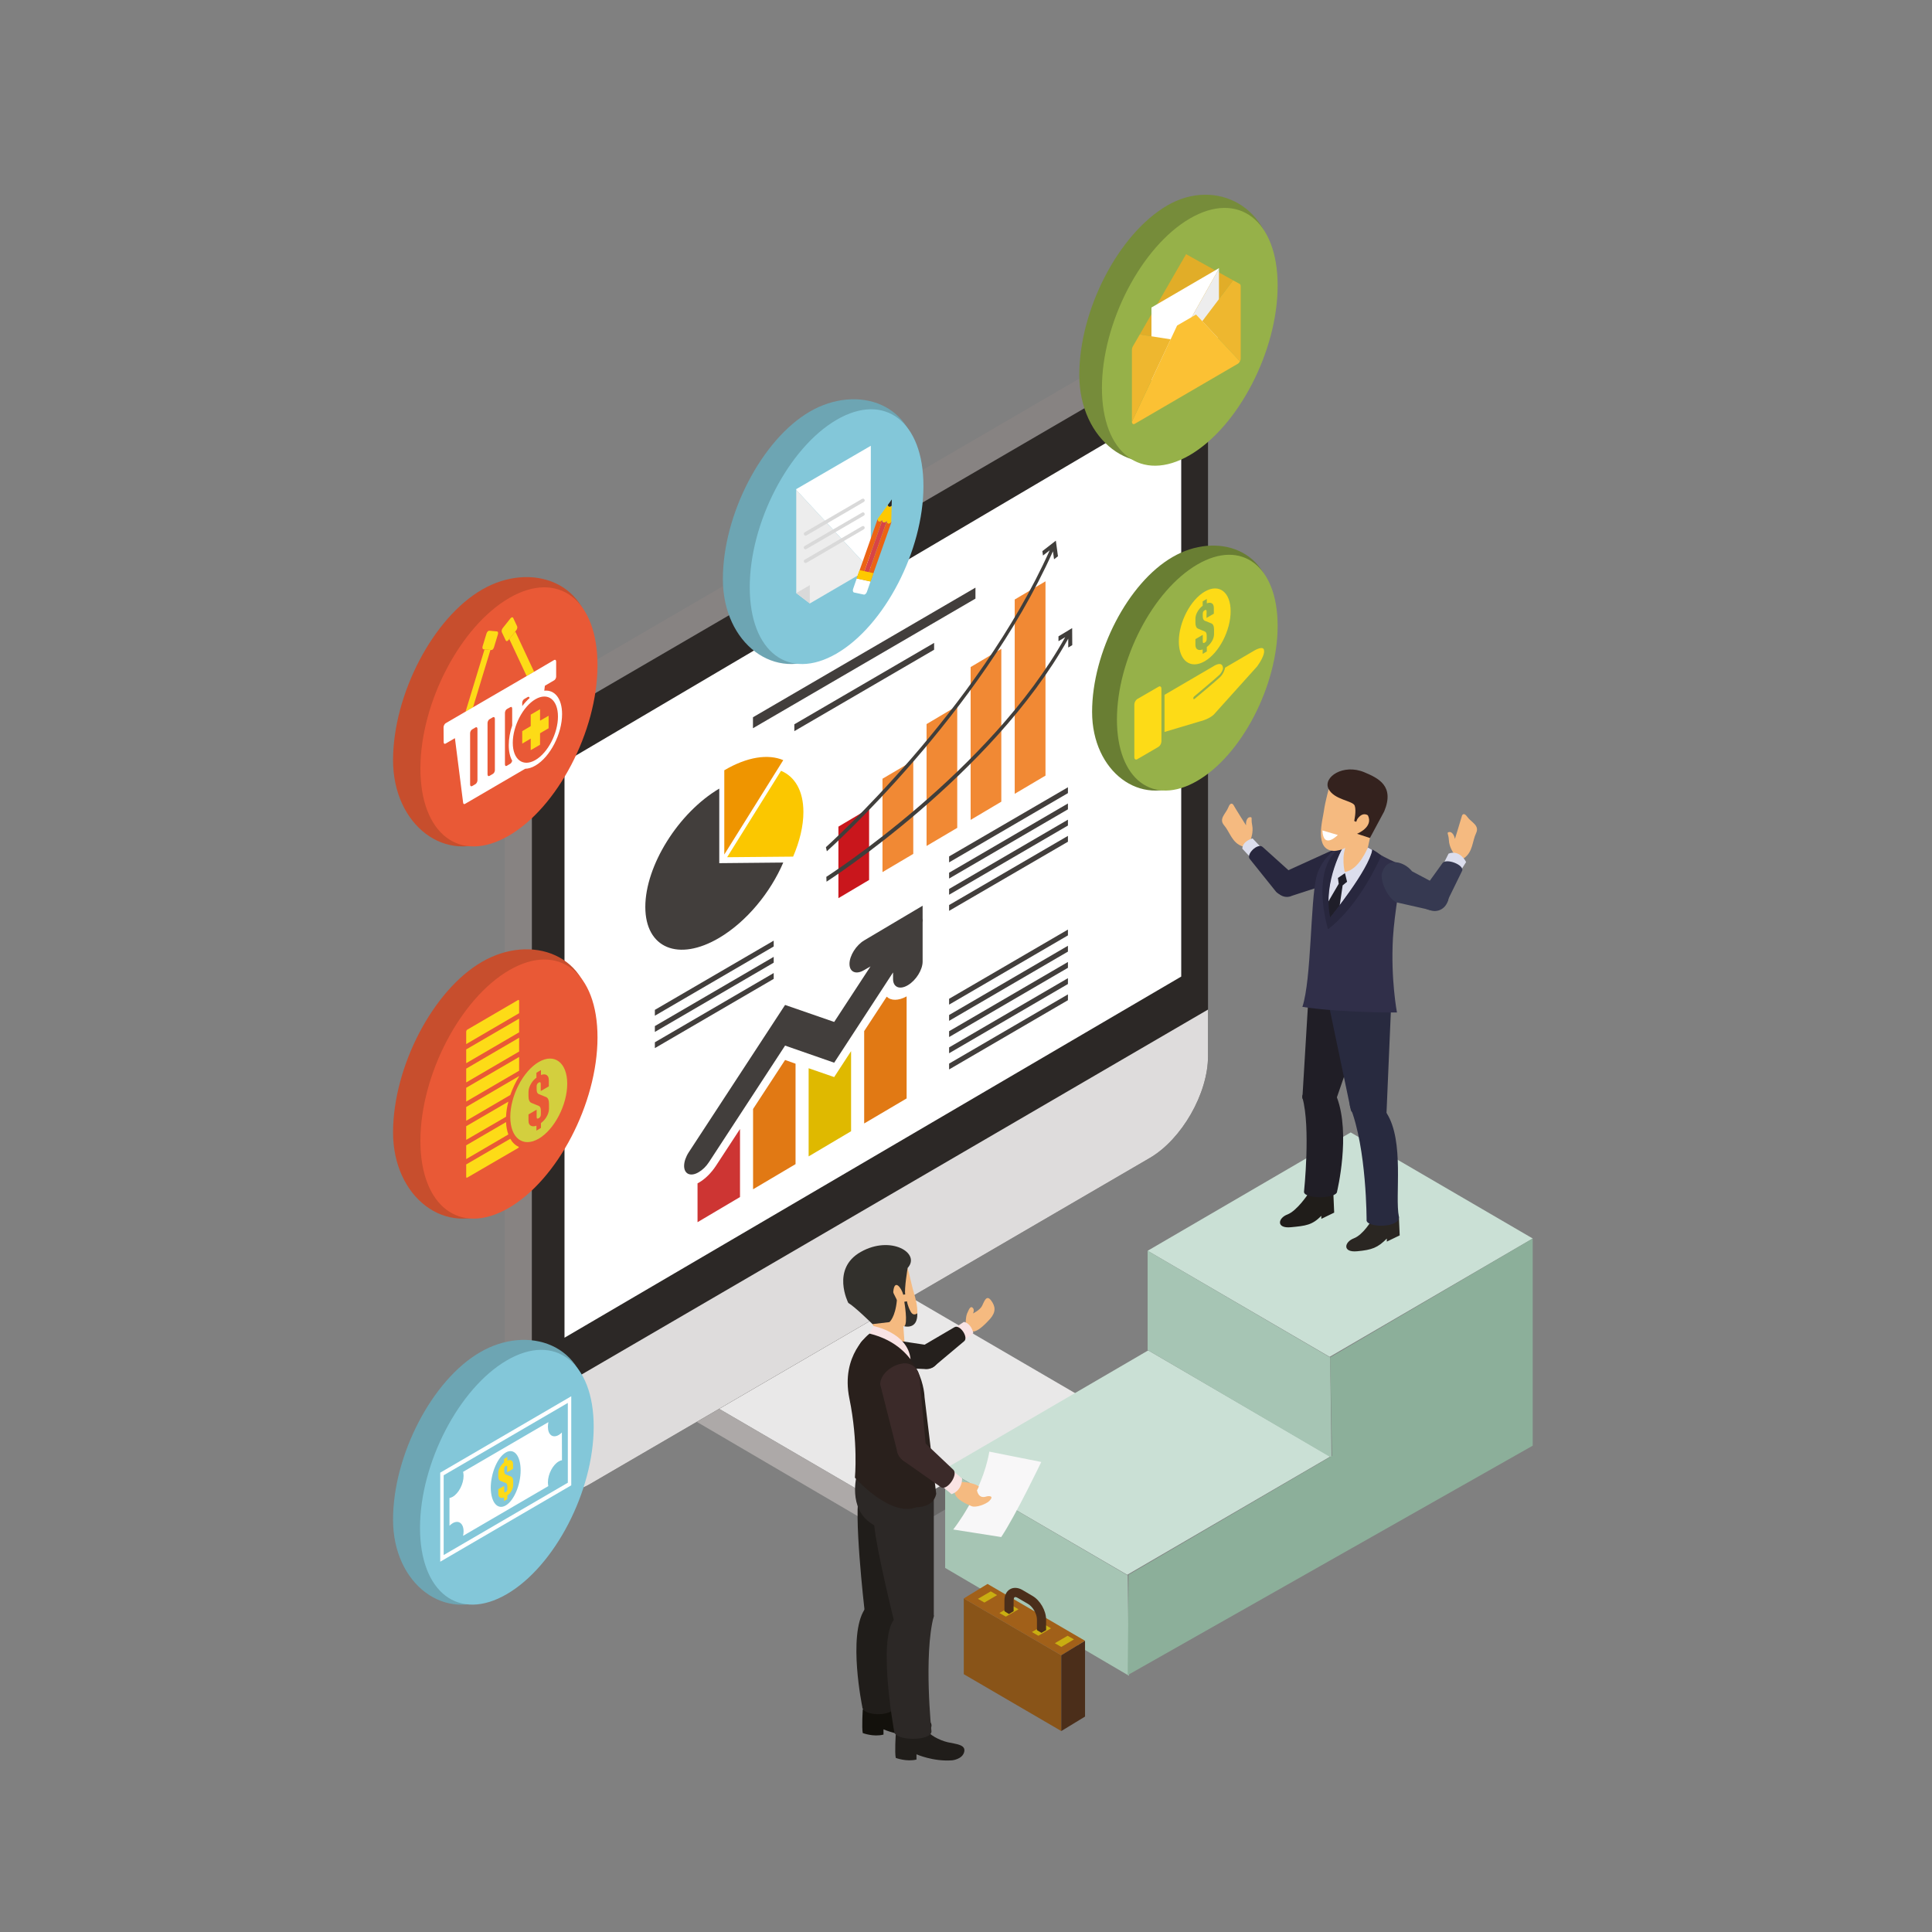 <svg xmlns="http://www.w3.org/2000/svg" xmlns:xlink="http://www.w3.org/1999/xlink" width="100" zoomAndPan="magnify" viewBox="0 0 75 75" height="100" preserveAspectRatio="xMidYMid meet" version="1.0"><rect x="0" y="0" width="75" height="75" fill="#808080" stroke="none"/><defs><clipPath id="e7fcd525c4"><path d="M 15.246 52 L 23 52 L 23 63 L 15.246 63 Z M 15.246 52 " clip-rule="nonzero"/></clipPath><clipPath id="3014062c86"><path d="M 15.246 22 L 23 22 L 23 33 L 15.246 33 Z M 15.246 22 " clip-rule="nonzero"/></clipPath><clipPath id="cbc79e1674"><path d="M 15.246 36 L 23 36 L 23 48 L 15.246 48 Z M 15.246 36 " clip-rule="nonzero"/></clipPath><clipPath id="d8638262b8"><path d="M 44.551 43.898 L 59.496 43.898 L 59.496 52.777 L 44.551 52.777 Z M 44.551 43.898 " clip-rule="nonzero"/></clipPath><clipPath id="bf8496426c"><path d="M 34.711 67.148 L 37.488 67.148 L 37.488 68.344 L 34.711 68.344 Z M 34.711 67.148 " clip-rule="nonzero"/></clipPath><clipPath id="3a258ecd7e"><path d="M 43.742 48 L 59.496 48 L 59.496 65.047 L 43.742 65.047 Z M 43.742 48 " clip-rule="nonzero"/></clipPath></defs><path fill="#e9e8e8" d="M 34.777 58.688 L 42.238 54.375 L 27.57 45.824 L 20.105 50.137 L 34.777 58.688 " fill-opacity="1" fill-rule="nonzero"/><path fill="#6a6968" d="M 42.238 54.375 L 42.238 55.34 L 34.777 59.723 L 34.777 58.688 L 42.238 54.375 " fill-opacity="1" fill-rule="nonzero"/><path fill="#ada9a8" d="M 34.777 58.688 L 20.105 50.137 L 20.105 51.129 L 34.777 59.723 L 34.777 58.688 " fill-opacity="1" fill-rule="nonzero"/><path fill="#878382" d="M 43.578 13.719 C 44.23 13.34 44.82 13.32 45.23 13.598 C 45.609 13.852 45.684 13.863 46.438 14.371 L 45.84 40.352 C 45.84 41.801 44.82 43.578 43.578 44.301 L 21.363 57.793 C 20.676 57.352 20.676 57.352 20.266 57.117 C 19.848 56.883 19.59 56.371 19.59 55.637 L 19.59 30.324 C 19.59 28.875 20.609 27.098 21.852 26.375 L 43.578 13.719 " fill-opacity="1" fill-rule="nonzero"/><path fill="#2c2826" d="M 44.633 14.371 C 45.875 13.645 46.895 14.238 46.895 15.688 L 46.895 41.004 C 46.895 42.449 45.875 44.23 44.633 44.953 L 22.906 57.609 C 21.664 58.332 20.645 57.738 20.645 56.289 L 20.648 30.977 C 20.648 29.527 21.664 27.75 22.906 27.027 L 44.633 14.371 " fill-opacity="1" fill-rule="nonzero"/><path fill="#dedcdc" d="M 46.895 39.191 L 46.895 41.004 C 46.895 42.449 45.875 44.23 44.633 44.953 L 22.906 57.609 C 21.664 58.332 20.645 57.738 20.645 56.289 L 20.645 54.484 L 46.895 39.191 " fill-opacity="1" fill-rule="nonzero"/><path fill="#ffffff" d="M 45.855 15.473 L 45.855 37.91 L 21.914 51.93 L 21.914 29.59 L 45.855 15.473 " fill-opacity="1" fill-rule="nonzero"/><path fill="#6da5b3" d="M 28.062 22.48 C 28.062 24.988 30.105 26.508 31.965 25.422 C 33.828 24.336 35.617 20.668 35.617 18.16 C 35.617 15.656 33.297 14.895 31.434 15.98 C 29.57 17.066 28.062 19.977 28.062 22.48 " fill-opacity="1" fill-rule="nonzero"/><path fill="#83c7d9" d="M 29.105 22.797 C 29.105 25.305 30.613 26.453 32.477 25.371 C 34.34 24.285 35.848 21.375 35.848 18.867 C 35.848 16.363 34.34 15.211 32.477 16.297 C 30.613 17.383 29.105 20.293 29.105 22.797 " fill-opacity="1" fill-rule="nonzero"/><path fill="#ffffff" d="M 30.91 18.988 L 33.805 17.305 L 33.805 22.047 L 33.746 22.078 L 30.91 19.02 L 30.91 18.988 " fill-opacity="1" fill-rule="nonzero"/><path fill="#ededed" d="M 33.746 22.078 L 31.438 23.426 L 30.91 23.023 L 30.91 19.02 L 33.746 22.078 " fill-opacity="1" fill-rule="nonzero"/><path fill="#d9d9d9" d="M 31.438 23.426 L 30.91 23.023 L 31.438 22.715 Z M 31.438 23.426 " fill-opacity="1" fill-rule="nonzero"/><path fill="#d9d9d9" d="M 31.211 20.758 C 31.195 20.727 31.203 20.684 31.238 20.664 L 33.465 19.367 C 33.5 19.348 33.543 19.359 33.559 19.391 C 33.578 19.426 33.566 19.465 33.535 19.484 L 31.305 20.785 C 31.297 20.793 31.285 20.793 31.273 20.793 C 31.25 20.793 31.227 20.781 31.211 20.758 " fill-opacity="1" fill-rule="nonzero"/><path fill="#d9d9d9" d="M 31.211 21.289 C 31.195 21.258 31.203 21.215 31.238 21.195 L 33.469 19.898 C 33.5 19.879 33.543 19.891 33.559 19.922 C 33.578 19.957 33.566 19.996 33.535 20.016 L 31.305 21.312 C 31.297 21.32 31.285 21.324 31.273 21.324 C 31.25 21.324 31.227 21.312 31.211 21.289 " fill-opacity="1" fill-rule="nonzero"/><path fill="#d9d9d9" d="M 31.211 21.82 C 31.195 21.789 31.203 21.746 31.238 21.727 L 33.465 20.43 C 33.5 20.41 33.543 20.422 33.559 20.453 C 33.578 20.488 33.566 20.527 33.535 20.547 L 31.305 21.848 C 31.297 21.852 31.285 21.855 31.273 21.855 C 31.25 21.855 31.227 21.844 31.211 21.82 " fill-opacity="1" fill-rule="nonzero"/><path fill="#d84446" d="M 34.309 20.281 C 34.344 20.289 34.387 20.262 34.426 20.219 C 34.426 20.219 34.426 20.223 34.426 20.227 L 33.617 22.535 L 33.441 22.5 L 34.25 20.199 C 34.254 20.242 34.273 20.277 34.309 20.281 " fill-opacity="1" fill-rule="nonzero"/><path fill="#ec6314" d="M 34.484 20.32 C 34.523 20.328 34.566 20.305 34.602 20.258 L 34.609 20.258 L 33.793 22.574 L 33.617 22.535 L 34.426 20.227 C 34.43 20.277 34.449 20.312 34.484 20.32 " fill-opacity="1" fill-rule="nonzero"/><path fill="#ec6314" d="M 34.07 20.148 C 34.074 20.199 34.094 20.234 34.129 20.242 C 34.164 20.25 34.207 20.227 34.242 20.18 L 34.25 20.18 C 34.25 20.188 34.25 20.191 34.25 20.199 L 33.441 22.5 L 33.258 22.457 L 34.07 20.148 " fill-opacity="1" fill-rule="nonzero"/><path fill="#ffffff" d="M 33.656 22.969 C 33.633 23.039 33.578 23.09 33.535 23.082 L 33.152 23 C 33.109 22.988 33.094 22.922 33.121 22.852 L 33.258 22.457 L 33.793 22.574 L 33.656 22.969 " fill-opacity="1" fill-rule="nonzero"/><path fill="#fec900" d="M 33.367 22.133 L 33.91 22.25 L 33.793 22.574 L 33.254 22.457 L 33.367 22.133 " fill-opacity="1" fill-rule="nonzero"/><path fill="#fec900" d="M 34.465 19.602 C 34.473 19.637 34.492 19.664 34.52 19.668 C 34.551 19.676 34.582 19.66 34.613 19.633 L 34.598 20.254 L 34.602 20.258 C 34.602 20.258 34.602 20.258 34.598 20.262 C 34.562 20.305 34.52 20.328 34.484 20.32 C 34.453 20.312 34.43 20.277 34.426 20.227 L 34.418 20.223 C 34.383 20.266 34.34 20.289 34.309 20.281 C 34.27 20.273 34.254 20.238 34.25 20.188 L 34.238 20.188 C 34.203 20.227 34.164 20.25 34.129 20.242 C 34.094 20.234 34.074 20.199 34.07 20.148 L 34.066 20.148 L 34.465 19.602 " fill-opacity="1" fill-rule="nonzero"/><path fill="#2b2523" d="M 34.465 19.602 L 34.621 19.387 L 34.613 19.633 C 34.582 19.66 34.551 19.676 34.52 19.668 C 34.492 19.664 34.473 19.637 34.465 19.602 " fill-opacity="1" fill-rule="nonzero"/><g clip-path="url(#e7fcd525c4)"><path fill="#6da5b3" d="M 15.258 58.996 C 15.258 61.504 17.301 63.023 19.164 61.938 C 21.027 60.852 22.816 57.18 22.816 54.676 C 22.816 52.168 20.492 51.41 18.633 52.496 C 16.77 53.578 15.258 56.492 15.258 58.996 " fill-opacity="1" fill-rule="nonzero"/></g><path fill="#83c7d9" d="M 16.305 59.312 C 16.305 61.816 17.812 62.969 19.676 61.883 C 21.535 60.801 23.047 57.887 23.047 55.383 C 23.047 52.879 21.535 51.723 19.676 52.809 C 17.812 53.895 16.305 56.805 16.305 59.312 " fill-opacity="1" fill-rule="nonzero"/><path fill="#fddb17" d="M 19.84 57.32 L 19.633 57.238 C 19.594 57.223 19.574 57.18 19.574 57.105 L 19.574 57.023 C 19.574 56.969 19.59 56.938 19.629 56.914 C 19.672 56.891 19.688 56.902 19.688 56.957 L 19.688 57.152 L 19.918 57.02 L 19.918 56.844 C 19.918 56.762 19.891 56.711 19.836 56.688 C 19.797 56.676 19.75 56.676 19.695 56.699 L 19.695 56.559 L 19.566 56.637 L 19.566 56.773 C 19.512 56.816 19.465 56.867 19.426 56.93 C 19.371 57.012 19.344 57.098 19.344 57.176 L 19.344 57.297 C 19.344 57.398 19.371 57.465 19.426 57.488 L 19.633 57.57 C 19.672 57.586 19.695 57.629 19.695 57.703 L 19.695 57.809 C 19.695 57.859 19.676 57.895 19.637 57.918 C 19.59 57.945 19.574 57.93 19.574 57.875 L 19.574 57.68 L 19.344 57.812 L 19.344 57.988 C 19.344 58.066 19.371 58.117 19.426 58.141 C 19.465 58.156 19.512 58.152 19.566 58.129 L 19.566 58.27 L 19.695 58.195 L 19.695 58.055 C 19.754 58.012 19.805 57.961 19.844 57.898 C 19.895 57.812 19.922 57.73 19.922 57.652 L 19.922 57.512 C 19.922 57.406 19.895 57.344 19.84 57.32 " fill-opacity="1" fill-rule="nonzero"/><path fill="#ffffff" d="M 17.223 60.367 L 22.043 57.559 L 22.043 54.461 L 17.223 57.27 Z M 22.109 57.609 L 22.109 57.52 Z M 17.09 60.625 L 17.09 57.168 L 22.176 54.203 L 22.176 57.66 L 17.09 60.625 " fill-opacity="1" fill-rule="nonzero"/><path fill="#ffffff" d="M 19.633 58.441 C 19.312 58.629 19.055 58.32 19.051 57.75 C 19.055 57.184 19.312 56.574 19.633 56.387 C 19.953 56.199 20.211 56.508 20.211 57.078 C 20.211 57.645 19.953 58.254 19.633 58.441 Z M 21.688 55.707 C 21.457 55.84 21.27 55.699 21.27 55.387 C 21.27 55.328 21.277 55.27 21.289 55.207 L 17.977 57.137 C 17.988 57.184 17.996 57.234 17.996 57.293 C 17.996 57.605 17.809 57.969 17.574 58.105 C 17.531 58.129 17.488 58.145 17.449 58.152 L 17.449 59.23 C 17.492 59.188 17.531 59.156 17.574 59.129 C 17.809 58.996 17.996 59.141 17.996 59.449 C 17.996 59.504 17.988 59.562 17.977 59.621 L 21.285 57.691 C 21.277 57.648 21.27 57.598 21.27 57.543 C 21.27 57.23 21.457 56.867 21.688 56.734 C 21.73 56.707 21.773 56.691 21.816 56.688 L 21.812 55.609 C 21.773 55.648 21.73 55.684 21.688 55.707 " fill-opacity="1" fill-rule="nonzero"/><path fill="#697e33" d="M 42.395 27.637 C 42.395 29.957 44.285 31.363 46.008 30.363 C 47.73 29.355 49.387 25.961 49.387 23.641 C 49.387 21.324 47.238 20.621 45.516 21.625 C 43.789 22.625 42.395 25.32 42.395 27.637 " fill-opacity="1" fill-rule="nonzero"/><path fill="#96b149" d="M 43.359 27.934 C 43.359 30.25 44.754 31.316 46.48 30.312 C 48.203 29.309 49.598 26.613 49.598 24.297 C 49.598 21.977 48.203 20.91 46.48 21.914 C 44.754 22.918 43.359 25.613 43.359 27.934 " fill-opacity="1" fill-rule="nonzero"/><path fill="#fddb17" d="M 47.129 24.613 C 47.129 24.711 47.098 24.816 47.031 24.918 C 46.98 24.996 46.918 25.062 46.848 25.117 L 46.848 25.289 L 46.688 25.383 L 46.688 25.211 C 46.617 25.234 46.559 25.242 46.512 25.223 C 46.441 25.195 46.406 25.133 46.406 25.035 L 46.406 24.812 L 46.691 24.645 L 46.691 24.895 C 46.691 24.961 46.715 24.977 46.77 24.945 C 46.82 24.914 46.844 24.875 46.844 24.805 L 46.844 24.676 C 46.844 24.586 46.82 24.531 46.766 24.512 L 46.512 24.406 C 46.441 24.379 46.406 24.297 46.406 24.168 L 46.406 24.02 C 46.406 23.918 46.441 23.816 46.508 23.711 C 46.559 23.633 46.617 23.57 46.688 23.516 L 46.688 23.344 L 46.848 23.25 L 46.848 23.422 C 46.918 23.395 46.973 23.391 47.02 23.41 C 47.09 23.438 47.121 23.5 47.121 23.602 L 47.121 23.824 L 46.836 23.988 L 46.84 23.742 C 46.84 23.676 46.816 23.66 46.766 23.691 C 46.715 23.719 46.691 23.762 46.691 23.828 L 46.691 23.93 C 46.691 24.023 46.719 24.074 46.77 24.098 L 47.023 24.199 C 47.094 24.227 47.129 24.309 47.129 24.441 Z M 46.77 22.965 C 46.211 23.289 45.762 24.156 45.762 24.902 C 45.762 25.648 46.211 25.992 46.77 25.668 C 47.324 25.344 47.773 24.477 47.773 23.73 C 47.773 22.984 47.324 22.641 46.77 22.965 " fill-opacity="1" fill-rule="nonzero"/><path fill="#fddb17" d="M 45.086 28.781 C 45.086 28.859 45.035 28.953 44.973 28.992 L 44.148 29.473 C 44.086 29.508 44.035 29.473 44.035 29.395 L 44.035 27.348 C 44.035 27.27 44.086 27.176 44.148 27.137 L 44.973 26.66 C 45.035 26.621 45.086 26.656 45.086 26.734 L 45.086 28.781 " fill-opacity="1" fill-rule="nonzero"/><path fill="#fddb17" d="M 49.07 25.262 C 49.07 25.035 48.707 25.246 48.707 25.246 L 47.559 25.918 C 47.547 25.977 47.5 26.16 47.352 26.297 C 47.203 26.438 46.406 27.105 46.371 27.133 C 46.371 27.133 46.367 27.137 46.363 27.137 C 46.344 27.148 46.328 27.141 46.324 27.117 C 46.32 27.09 46.336 27.055 46.359 27.035 C 46.367 27.027 47.184 26.344 47.332 26.203 C 47.422 26.121 47.461 26.012 47.477 25.957 C 47.469 25.609 47.094 25.871 47.094 25.871 L 45.207 26.973 L 45.207 28.414 L 46.539 28.016 C 46.953 27.918 47.121 27.738 47.121 27.738 L 48.801 25.871 C 49.117 25.434 49.07 25.262 49.07 25.262 " fill-opacity="1" fill-rule="nonzero"/><path fill="#fbc700" d="M 30.789 33.254 C 31.043 32.664 31.188 32.066 31.188 31.523 C 31.188 30.695 30.855 30.148 30.32 29.922 L 28.227 33.277 L 30.789 33.254 " fill-opacity="1" fill-rule="nonzero"/><path fill="#423e3c" d="M 27.922 33.508 L 27.922 30.613 C 26.336 31.551 25.051 33.605 25.051 35.207 C 25.051 36.809 26.336 37.344 27.922 36.406 C 28.984 35.777 29.91 34.645 30.406 33.484 L 27.922 33.508 " fill-opacity="1" fill-rule="nonzero"/><path fill="#ef9500" d="M 30.406 29.508 C 29.82 29.262 29.012 29.375 28.117 29.902 L 28.117 33.172 L 30.406 29.508 " fill-opacity="1" fill-rule="nonzero"/><path fill="#423e3c" d="M 35.816 35.652 L 35.816 35.16 L 33.551 36.504 C 33.234 36.691 32.977 37.102 32.977 37.418 C 32.977 37.738 33.234 37.848 33.551 37.656 L 33.793 37.516 L 32.383 39.672 L 30.477 39.012 L 26.738 44.73 C 26.508 45.086 26.496 45.457 26.711 45.566 C 26.824 45.621 26.977 45.594 27.129 45.5 C 27.27 45.418 27.41 45.285 27.52 45.117 L 30.477 40.59 L 32.383 41.254 L 34.668 37.75 L 34.668 38.004 C 34.668 38.324 34.926 38.434 35.242 38.246 C 35.559 38.059 35.816 37.648 35.816 37.328 L 35.816 35.809 C 35.82 35.754 35.824 35.703 35.816 35.652 " fill-opacity="1" fill-rule="nonzero"/><path fill="#cd3533" d="M 27.129 45.91 C 27.113 45.922 27.094 45.93 27.078 45.938 L 27.078 47.445 L 28.727 46.469 L 28.727 43.828 L 27.797 45.25 C 27.613 45.531 27.379 45.766 27.129 45.91 " fill-opacity="1" fill-rule="nonzero"/><path fill="#e17914" d="M 29.234 43.051 L 29.234 46.168 L 30.883 45.191 L 30.883 41.293 L 30.477 41.148 L 29.234 43.051 " fill-opacity="1" fill-rule="nonzero"/><path fill="#e17914" d="M 34.422 38.691 L 33.547 40.027 L 33.547 43.613 L 35.195 42.641 L 35.195 38.68 C 34.871 38.855 34.59 38.852 34.422 38.691 " fill-opacity="1" fill-rule="nonzero"/><path fill="#dfb900" d="M 31.391 41.469 L 31.391 44.891 L 33.039 43.914 L 33.039 40.805 L 32.383 41.812 L 31.391 41.469 " fill-opacity="1" fill-rule="nonzero"/><path fill="#c9161c" d="M 33.738 34.16 L 32.547 34.867 L 32.547 32.09 L 33.738 31.383 L 33.738 34.16 " fill-opacity="1" fill-rule="nonzero"/><path fill="#f18934" d="M 35.453 33.148 L 34.258 33.855 L 34.258 30.23 L 35.453 29.527 L 35.453 33.148 " fill-opacity="1" fill-rule="nonzero"/><path fill="#f18934" d="M 37.16 32.137 L 35.969 32.84 L 35.969 28.109 L 37.16 27.402 L 37.16 32.137 " fill-opacity="1" fill-rule="nonzero"/><path fill="#f18934" d="M 38.871 31.121 L 37.68 31.828 L 37.68 25.895 L 38.871 25.188 L 38.871 31.121 " fill-opacity="1" fill-rule="nonzero"/><path fill="#f18934" d="M 40.586 30.109 L 39.391 30.816 L 39.391 23.273 L 40.586 22.566 L 40.586 30.109 " fill-opacity="1" fill-rule="nonzero"/><path fill="#403e3b" d="M 40.875 21.402 L 40.918 21.711 L 41.07 21.594 L 40.988 20.988 L 40.465 21.395 L 40.488 21.566 L 40.75 21.363 C 37.953 27.602 32.121 32.832 32.062 32.887 L 32.098 33.047 C 32.16 32.992 38.043 27.719 40.875 21.402 " fill-opacity="1" fill-rule="nonzero"/><path fill="#403e3b" d="M 41.465 24.668 L 41.465 24.664 Z M 41.625 25.043 L 41.621 24.383 L 41.09 24.703 L 41.09 24.891 L 41.352 24.734 C 38.426 29.965 32.141 34 32.078 34.039 L 32.086 34.227 C 32.148 34.184 38.5 30.109 41.469 24.793 L 41.469 25.137 L 41.625 25.043 " fill-opacity="1" fill-rule="nonzero"/><path fill="#423e3c" d="M 41.457 36.312 L 36.844 39 L 36.844 38.773 L 41.457 36.086 L 41.457 36.312 " fill-opacity="1" fill-rule="nonzero"/><path fill="#423e3c" d="M 41.457 36.941 L 36.844 39.629 L 36.844 39.402 L 41.457 36.715 L 41.457 36.941 " fill-opacity="1" fill-rule="nonzero"/><path fill="#423e3c" d="M 41.457 37.57 L 36.844 40.258 L 36.844 40.031 L 41.457 37.344 L 41.457 37.57 " fill-opacity="1" fill-rule="nonzero"/><path fill="#423e3c" d="M 41.457 38.199 L 36.844 40.887 L 36.844 40.66 L 41.457 37.973 L 41.457 38.199 " fill-opacity="1" fill-rule="nonzero"/><path fill="#423e3c" d="M 41.457 38.828 L 36.844 41.516 L 36.844 41.289 L 41.457 38.602 L 41.457 38.828 " fill-opacity="1" fill-rule="nonzero"/><path fill="#423e3c" d="M 41.457 30.789 L 36.844 33.477 L 36.844 33.246 L 41.457 30.562 L 41.457 30.789 " fill-opacity="1" fill-rule="nonzero"/><path fill="#423e3c" d="M 41.457 31.418 L 36.844 34.105 L 36.844 33.879 L 41.457 31.191 L 41.457 31.418 " fill-opacity="1" fill-rule="nonzero"/><path fill="#423e3c" d="M 41.457 32.047 L 36.844 34.734 L 36.844 34.508 L 41.457 31.82 L 41.457 32.047 " fill-opacity="1" fill-rule="nonzero"/><path fill="#423e3c" d="M 41.457 32.676 L 36.844 35.359 L 36.844 35.133 L 41.457 32.449 L 41.457 32.676 " fill-opacity="1" fill-rule="nonzero"/><path fill="#423e3c" d="M 30.035 36.742 L 25.422 39.43 L 25.422 39.203 L 30.035 36.516 L 30.035 36.742 " fill-opacity="1" fill-rule="nonzero"/><path fill="#423e3c" d="M 30.035 37.371 L 25.422 40.059 L 25.422 39.832 L 30.035 37.145 L 30.035 37.371 " fill-opacity="1" fill-rule="nonzero"/><path fill="#423e3c" d="M 30.035 38 L 25.422 40.688 L 25.422 40.461 L 30.035 37.773 L 30.035 38 " fill-opacity="1" fill-rule="nonzero"/><path fill="#423e3c" d="M 37.867 23.238 L 29.23 28.27 L 29.23 27.844 L 37.867 22.812 L 37.867 23.238 " fill-opacity="1" fill-rule="nonzero"/><path fill="#423e3c" d="M 36.262 25.223 L 30.836 28.383 L 30.836 28.117 L 36.262 24.957 L 36.262 25.223 " fill-opacity="1" fill-rule="nonzero"/><path fill="#768c3a" d="M 49.434 10.551 C 49.434 13.086 47.75 16.484 45.867 17.578 C 43.98 18.676 41.898 17.09 41.898 14.555 C 41.898 12.02 43.426 9.074 45.312 7.977 C 47.195 6.879 49.434 8.016 49.434 10.551 " fill-opacity="1" fill-rule="nonzero"/><path fill="#96b149" d="M 49.598 11.086 C 49.598 13.621 48.07 16.566 46.188 17.668 C 44.305 18.762 42.777 17.598 42.777 15.062 C 42.777 12.527 44.305 9.582 46.188 8.484 C 48.07 7.387 49.598 8.551 49.598 11.086 " fill-opacity="1" fill-rule="nonzero"/><path fill="#e1ad28" d="M 47.871 10.883 L 46.672 12.469 L 46.43 12.211 L 45.695 12.637 L 45.445 13.172 L 44.262 12.988 L 44.25 12.977 L 46.043 9.867 L 47.871 10.883 " fill-opacity="1" fill-rule="nonzero"/><path fill="#ffffff" d="M 47.32 10.41 L 44.699 11.938 L 44.699 15.027 L 44.75 14.996 L 47.32 10.434 L 47.32 10.41 " fill-opacity="1" fill-rule="nonzero"/><path fill="#ededed" d="M 44.75 14.996 L 46.844 13.777 L 47.32 13.039 L 47.32 10.434 L 44.75 14.996 " fill-opacity="1" fill-rule="nonzero"/><path fill="#eeb72f" d="M 48.164 11.113 L 48.164 13.91 C 48.164 13.949 48.156 13.992 48.133 14.027 L 46.672 12.469 L 47.871 10.883 L 48.133 11.027 C 48.156 11.043 48.164 11.074 48.164 11.113 " fill-opacity="1" fill-rule="nonzero"/><path fill="#fbc134" d="M 45.445 13.172 L 45.695 12.637 L 46.43 12.211 L 46.672 12.469 L 48.133 14.027 C 48.113 14.066 48.086 14.102 48.059 14.117 L 44.051 16.453 C 43.992 16.488 43.941 16.449 43.941 16.371 L 45.445 13.172 " fill-opacity="1" fill-rule="nonzero"/><path fill="#eeb72f" d="M 45.445 13.172 L 43.941 16.371 L 43.941 13.574 C 43.941 13.535 43.953 13.492 43.973 13.453 L 44.25 12.977 L 44.262 12.988 L 45.445 13.172 " fill-opacity="1" fill-rule="nonzero"/><g clip-path="url(#3014062c86)"><path fill="#c74e2d" d="M 15.258 29.492 C 15.25 32.043 17.324 33.598 19.223 32.5 C 21.125 31.402 22.957 27.668 22.965 25.117 C 22.973 22.57 20.609 21.789 18.715 22.887 C 16.812 23.984 15.27 26.941 15.258 29.492 " fill-opacity="1" fill-rule="nonzero"/></g><path fill="#e95936" d="M 16.32 29.816 C 16.312 32.367 17.844 33.547 19.746 32.445 C 21.641 31.348 23.188 28.391 23.195 25.84 C 23.203 23.289 21.672 22.113 19.773 23.211 C 17.875 24.309 16.328 27.266 16.32 29.816 " fill-opacity="1" fill-rule="nonzero"/><path fill="#fddb17" d="M 19.039 25.23 L 19.078 25.234 C 19.113 25.238 19.156 25.191 19.176 25.129 L 19.328 24.629 C 19.348 24.566 19.332 24.516 19.297 24.512 L 18.988 24.484 C 18.953 24.484 18.906 24.531 18.887 24.59 L 18.734 25.094 C 18.719 25.152 18.734 25.203 18.77 25.207 L 18.922 25.219 L 19.039 25.23 " fill-opacity="1" fill-rule="nonzero"/><path fill="#fddb17" d="M 19.039 25.23 L 18.922 25.219 L 18.809 25.211 L 18.074 27.625 L 18.363 27.457 L 19.039 25.23 " fill-opacity="1" fill-rule="nonzero"/><path fill="#fddb17" d="M 19.887 24.66 L 20.039 24.469 C 20.078 24.422 20.094 24.352 20.074 24.312 L 19.922 23.988 C 19.906 23.949 19.859 23.957 19.82 24 L 19.516 24.383 C 19.477 24.43 19.465 24.5 19.48 24.539 L 19.633 24.863 C 19.652 24.902 19.695 24.898 19.734 24.852 L 19.77 24.805 L 19.887 24.66 " fill-opacity="1" fill-rule="nonzero"/><path fill="#fddb17" d="M 20.004 24.516 L 19.77 24.805 L 20.445 26.246 L 20.734 26.078 L 20.004 24.516 " fill-opacity="1" fill-rule="nonzero"/><path fill="#ffffff" d="M 20.785 29.504 C 20.301 29.785 19.906 29.488 19.906 28.836 C 19.906 28.188 20.301 27.426 20.785 27.145 C 21.27 26.863 21.66 27.164 21.66 27.816 C 21.66 28.465 21.27 29.223 20.785 29.504 Z M 19.809 29.648 L 19.676 29.727 C 19.633 29.754 19.602 29.727 19.602 29.672 L 19.602 27.676 C 19.602 27.617 19.633 27.555 19.676 27.527 L 19.809 27.453 C 19.852 27.426 19.883 27.453 19.883 27.508 L 19.883 28.164 C 19.797 28.414 19.75 28.68 19.75 28.93 C 19.75 29.176 19.797 29.379 19.883 29.531 C 19.871 29.578 19.844 29.629 19.809 29.648 Z M 19.211 29.898 C 19.211 29.953 19.176 30.02 19.133 30.043 L 19 30.121 C 18.961 30.145 18.926 30.117 18.926 30.062 L 18.926 28.066 C 18.926 28.012 18.961 27.945 19 27.922 L 19.133 27.844 C 19.176 27.82 19.211 27.848 19.211 27.902 Z M 18.535 30.289 C 18.535 30.348 18.5 30.41 18.461 30.438 L 18.328 30.516 C 18.285 30.539 18.25 30.512 18.25 30.457 L 18.25 28.461 C 18.25 28.406 18.285 28.34 18.328 28.316 L 18.461 28.238 C 18.5 28.215 18.535 28.238 18.535 28.297 Z M 20.352 27.137 L 20.484 27.059 C 20.52 27.035 20.551 27.055 20.559 27.098 C 20.457 27.188 20.363 27.293 20.273 27.41 L 20.273 27.281 C 20.273 27.227 20.309 27.16 20.352 27.137 Z M 21.129 26.812 L 21.152 26.621 L 21.512 26.41 C 21.555 26.387 21.59 26.32 21.59 26.266 L 21.59 25.68 C 21.59 25.625 21.555 25.598 21.512 25.621 L 20.734 26.078 L 20.445 26.246 L 18.363 27.457 L 18.074 27.625 L 17.297 28.078 C 17.258 28.105 17.223 28.168 17.219 28.227 L 17.223 28.809 C 17.223 28.867 17.258 28.891 17.297 28.867 L 17.66 28.656 L 17.977 31.148 C 17.977 31.203 18.012 31.23 18.051 31.207 L 20.387 29.844 C 20.512 29.84 20.645 29.801 20.785 29.719 C 21.355 29.387 21.82 28.488 21.82 27.723 C 21.82 27.113 21.531 26.77 21.129 26.812 " fill-opacity="1" fill-rule="nonzero"/><path fill="#fddb17" d="M 21.297 27.785 L 20.965 27.977 L 20.965 27.531 L 20.602 27.742 L 20.602 28.188 L 20.273 28.383 L 20.273 28.867 L 20.602 28.672 L 20.602 29.121 L 20.965 28.91 L 20.965 28.465 L 21.297 28.27 L 21.297 27.785 " fill-opacity="1" fill-rule="nonzero"/><g clip-path="url(#cbc79e1674)"><path fill="#c74e2d" d="M 15.258 43.941 C 15.25 46.492 17.324 48.047 19.223 46.949 C 21.125 45.852 22.957 42.121 22.965 39.57 C 22.973 37.02 20.609 36.238 18.715 37.336 C 16.812 38.434 15.27 41.391 15.258 43.941 " fill-opacity="1" fill-rule="nonzero"/></g><path fill="#e95936" d="M 16.32 44.27 C 16.312 46.816 17.844 47.996 19.746 46.895 C 21.641 45.797 23.188 42.84 23.195 40.289 C 23.203 37.738 21.672 36.562 19.773 37.66 C 17.875 38.758 16.328 41.715 16.32 44.27 " fill-opacity="1" fill-rule="nonzero"/><path fill="#fddb17" d="M 20.152 41.566 L 18.098 42.762 L 18.098 42.227 L 20.152 41.031 L 20.152 41.566 " fill-opacity="1" fill-rule="nonzero"/><path fill="#fddb17" d="M 20.152 40.82 L 18.098 42.02 L 18.098 41.484 L 20.152 40.285 L 20.152 40.82 " fill-opacity="1" fill-rule="nonzero"/><path fill="#fddb17" d="M 20.152 40.074 L 18.098 41.273 L 18.098 40.738 L 20.152 39.543 L 20.152 40.074 " fill-opacity="1" fill-rule="nonzero"/><path fill="#fddb17" d="M 18.098 40.531 L 18.098 40.051 C 18.098 40.023 18.117 39.984 18.137 39.973 L 20.113 38.82 C 20.133 38.809 20.152 38.824 20.152 38.855 L 20.152 39.332 L 18.098 40.531 " fill-opacity="1" fill-rule="nonzero"/><path fill="#fddb17" d="M 19.809 44.207 L 18.098 45.203 L 18.098 45.684 C 18.098 45.715 18.117 45.73 18.137 45.715 L 20.113 44.566 C 20.125 44.559 20.137 44.543 20.145 44.523 C 20.008 44.465 19.895 44.359 19.809 44.207 " fill-opacity="1" fill-rule="nonzero"/><path fill="#fddb17" d="M 18.098 44.461 L 18.098 44.996 L 19.734 44.039 C 19.684 43.902 19.652 43.742 19.645 43.559 L 18.098 44.461 " fill-opacity="1" fill-rule="nonzero"/><path fill="#fddb17" d="M 18.098 43.719 L 18.098 44.25 L 19.645 43.352 C 19.652 43.156 19.684 42.961 19.734 42.766 L 18.098 43.719 " fill-opacity="1" fill-rule="nonzero"/><path fill="#fddb17" d="M 20.152 41.785 L 20.152 41.773 L 18.098 42.973 L 18.098 43.508 L 19.809 42.508 C 19.898 42.254 20.016 42.008 20.152 41.785 " fill-opacity="1" fill-rule="nonzero"/><path fill="#d3cf3e" d="M 21.312 43.043 C 21.312 43.152 21.273 43.266 21.203 43.379 C 21.148 43.465 21.082 43.535 21 43.598 L 21 43.785 L 20.824 43.891 L 20.824 43.699 C 20.75 43.727 20.684 43.73 20.633 43.711 C 20.555 43.684 20.516 43.613 20.516 43.504 L 20.516 43.262 L 20.832 43.078 L 20.832 43.352 C 20.832 43.426 20.855 43.441 20.918 43.406 C 20.973 43.375 20.996 43.328 20.996 43.254 L 20.996 43.113 C 20.996 43.012 20.969 42.953 20.914 42.93 L 20.633 42.816 C 20.555 42.785 20.516 42.695 20.516 42.551 L 20.516 42.387 C 20.516 42.277 20.555 42.164 20.629 42.047 C 20.68 41.965 20.746 41.891 20.824 41.836 L 20.824 41.645 L 21 41.539 L 21 41.73 C 21.078 41.703 21.141 41.699 21.191 41.719 C 21.266 41.75 21.305 41.82 21.305 41.93 L 21.305 42.172 L 20.992 42.355 L 20.992 42.086 C 20.992 42.012 20.969 41.992 20.91 42.027 C 20.855 42.059 20.832 42.105 20.832 42.18 L 20.832 42.289 C 20.832 42.391 20.859 42.449 20.914 42.473 L 21.195 42.586 C 21.273 42.617 21.312 42.707 21.312 42.852 Z M 20.914 41.227 C 20.305 41.582 19.809 42.539 19.809 43.359 C 19.809 44.184 20.305 44.559 20.914 44.203 C 21.523 43.848 22.02 42.891 22.02 42.07 C 22.02 41.25 21.523 40.871 20.914 41.227 " fill-opacity="1" fill-rule="nonzero"/><g clip-path="url(#d8638262b8)"><path fill="#cae0d5" d="M 59.5 48.078 L 51.617 52.672 L 44.551 48.555 L 52.434 43.961 L 59.5 48.078 " fill-opacity="1" fill-rule="nonzero"/></g><path fill="#cae0d5" d="M 51.641 56.543 L 43.758 61.133 L 36.691 57.016 L 44.574 52.422 L 51.641 56.543 " fill-opacity="1" fill-rule="nonzero"/><path fill="#f5ba80" d="M 48.684 32.727 L 48.559 32.57 C 48.559 32.57 48.664 32.297 48.609 32.031 C 48.551 31.762 48.652 31.695 48.484 31.73 C 48.484 31.73 48.352 31.781 48.371 32.039 C 48.371 32.039 47.988 31.438 47.875 31.238 C 47.875 31.238 47.777 31.098 47.684 31.34 C 47.594 31.582 47.297 31.781 47.52 32.039 C 47.742 32.297 47.824 32.715 48.227 32.855 L 48.438 32.977 L 48.684 32.727 " fill-opacity="1" fill-rule="nonzero"/><path fill="#f5ba80" d="M 56.352 33.312 L 56.434 33.129 C 56.434 33.129 56.258 32.891 56.246 32.621 C 56.234 32.348 56.121 32.309 56.289 32.297 C 56.289 32.297 56.43 32.312 56.48 32.566 C 56.48 32.566 56.691 31.887 56.754 31.664 C 56.754 31.664 56.812 31.5 56.961 31.711 C 57.109 31.922 57.449 32.035 57.301 32.344 C 57.152 32.652 57.18 33.078 56.828 33.316 L 56.656 33.492 L 56.352 33.312 " fill-opacity="1" fill-rule="nonzero"/><path fill="#201d1a" d="M 50.777 46.355 C 50.777 46.355 50.352 47 49.98 47.145 C 49.609 47.281 49.531 47.695 50.109 47.641 C 50.691 47.586 50.938 47.559 51.293 47.199 L 51.293 47.316 L 51.793 47.074 L 51.762 46.352 L 51.211 45.973 L 50.777 46.355 " fill-opacity="1" fill-rule="nonzero"/><path fill="#dcdeed" d="M 48.992 32.934 L 48.625 32.547 C 48.625 32.547 48.234 32.645 48.227 32.945 L 48.578 33.324 C 48.578 33.324 48.746 32.988 48.992 32.934 " fill-opacity="1" fill-rule="nonzero"/><path fill="#201e26" d="M 51.898 42.598 L 53.273 38.625 C 53.27 38.332 50.812 38.117 50.812 38.41 L 50.559 42.609 C 50.559 42.902 51.898 42.891 51.898 42.598 " fill-opacity="1" fill-rule="nonzero"/><path fill="#201e26" d="M 50.621 46.266 C 50.621 46.555 51.906 46.543 51.906 46.25 C 51.906 46.25 52.441 44.039 51.898 42.598 C 51.66 41.965 50.465 42.285 50.559 42.609 C 50.887 43.766 50.621 46.266 50.621 46.266 " fill-opacity="1" fill-rule="nonzero"/><path fill="#2a2622" d="M 53.242 47.375 C 53.242 47.375 52.922 47.934 52.551 48.074 C 52.184 48.215 52.105 48.629 52.684 48.574 C 53.262 48.52 53.48 48.438 53.836 48.082 L 53.836 48.199 L 54.336 47.957 L 54.305 47.23 L 53.68 46.957 L 53.242 47.375 " fill-opacity="1" fill-rule="nonzero"/><path fill="#28273e" d="M 49.766 33.895 C 49.523 34.004 49.418 34.289 49.527 34.531 C 49.633 34.777 49.918 34.887 50.156 34.773 L 52.285 34.082 C 52.527 33.973 52.871 33.609 52.648 33.113 C 52.539 32.871 52.258 32.762 52.016 32.871 L 49.766 33.895 " fill-opacity="1" fill-rule="nonzero"/><path fill="#28273e" d="M 48.527 33.359 L 49.539 34.621 C 49.727 34.805 50.023 34.801 50.207 34.613 C 50.387 34.426 50.383 34.125 50.195 33.941 L 49.02 32.883 C 48.832 32.699 48.34 33.176 48.527 33.359 " fill-opacity="1" fill-rule="nonzero"/><path fill="#282a3f" d="M 53.824 43.203 L 54.023 38.57 C 53.988 38.281 51.488 38.445 51.527 38.734 L 52.438 43.086 C 52.477 43.375 53.863 43.492 53.824 43.203 " fill-opacity="1" fill-rule="nonzero"/><path fill="#282a3f" d="M 53.051 47.387 C 53.113 47.672 54.363 47.664 54.305 47.23 C 54.141 46.43 54.531 44.301 53.824 43.203 C 53.188 42.215 52.281 42.352 52.41 42.961 C 53.062 44.59 53.051 47.387 53.051 47.387 " fill-opacity="1" fill-rule="nonzero"/><path fill="#302f49" d="M 54.23 39.305 C 54.23 39.305 53.984 38.016 54.074 36.414 C 54.133 35.414 54.398 34.016 54.438 33.582 C 54.438 33.582 53.684 33.324 52.906 32.746 C 52.453 32.406 51.336 33.082 51.102 34.047 C 50.867 35.012 50.914 38.004 50.559 39.086 C 50.559 39.086 51.809 39.305 54.23 39.305 " fill-opacity="1" fill-rule="nonzero"/><path fill="#f5ba80" d="M 53.059 33.098 L 53.254 32.191 L 52.992 31.773 L 52.285 32.234 L 52.008 33.43 L 52.176 34.184 C 52.176 34.184 52.852 33.797 53.059 33.098 " fill-opacity="1" fill-rule="nonzero"/><path fill="#dcdeed" d="M 53.102 32.895 C 53.102 32.895 52.75 33.785 52.203 33.848 C 52.203 33.848 52.047 33.242 52.285 32.754 L 52.176 32.809 C 52.176 32.809 51.312 34.172 51.637 35.613 C 51.637 35.613 53.234 33.672 53.273 33 L 53.102 32.895 " fill-opacity="1" fill-rule="nonzero"/><path fill="#1f1e29" d="M 52.211 33.895 L 52.293 34.23 L 52.121 34.371 L 52.004 35.172 L 51.609 35.672 L 51.527 35.066 L 51.969 34.309 L 51.938 34.082 L 52.211 33.895 " fill-opacity="1" fill-rule="nonzero"/><path fill="#28273e" d="M 53.617 33.223 C 53.617 33.223 52.828 35.098 51.555 36.074 C 51.555 36.074 51 34.312 51.66 33.281 C 51.66 33.281 51.898 32.93 52.176 32.809 C 52.176 32.809 51.34 34.223 51.637 35.613 C 51.637 35.613 53.129 33.781 53.277 32.977 C 53.277 32.977 53.555 33.133 53.617 33.223 " fill-opacity="1" fill-rule="nonzero"/><path fill="#f5ba80" d="M 51.609 30.52 C 51.609 30.52 51.441 31.125 51.395 31.473 C 51.348 31.824 51 33.004 51.781 33.031 C 51.781 33.031 52.418 33.055 52.68 32.367 L 53.254 32.191 C 53.254 32.191 53.887 31.031 53.363 30.562 C 52.836 30.094 52.262 29.859 51.609 30.52 " fill-opacity="1" fill-rule="nonzero"/><path fill="#34221e" d="M 52.68 32.367 C 52.68 32.367 53.328 32.109 53.102 31.652 C 53.102 31.652 52.902 31.488 52.688 31.801 L 52.648 31.902 L 52.57 31.871 C 52.57 31.871 52.66 31.477 52.59 31.277 C 52.52 31.078 51.785 31.055 51.57 30.617 C 51.355 30.172 52.141 29.633 52.965 29.98 C 53.504 30.207 54.148 30.508 53.734 31.5 C 53.73 31.512 53.18 32.531 53.18 32.531 L 52.68 32.367 " fill-opacity="1" fill-rule="nonzero"/><path fill="#ffffff" d="M 51.336 32.238 L 51.934 32.414 C 51.934 32.414 51.371 32.996 51.336 32.238 " fill-opacity="1" fill-rule="nonzero"/><path fill="#363951" d="M 55.465 35.312 C 55.727 35.441 56.039 35.332 56.168 35.066 L 56.188 35.027 C 56.312 34.762 56.168 34.531 55.906 34.402 L 54.816 33.824 C 54.5 33.434 53.867 33.285 53.684 33.805 L 53.664 33.848 C 53.539 34.109 53.84 34.848 54.203 35.027 L 55.465 35.312 " fill-opacity="1" fill-rule="nonzero"/><path fill="#dcdeed" d="M 56.688 33.824 L 56.914 33.465 C 56.914 33.465 56.68 32.969 56.234 33.137 L 56.02 33.562 C 56.02 33.562 56.559 33.551 56.688 33.824 " fill-opacity="1" fill-rule="nonzero"/><path fill="#363951" d="M 55.988 33.52 L 55.188 34.629 C 55.059 34.859 55.141 35.156 55.371 35.285 C 55.602 35.414 56.121 35.316 56.234 34.879 L 56.754 33.816 C 56.883 33.586 56.117 33.285 55.988 33.52 " fill-opacity="1" fill-rule="nonzero"/><path fill="#a6c5b4" d="M 44.551 48.555 L 44.551 52.406 L 51.688 56.59 L 51.637 52.695 L 44.551 48.555 " fill-opacity="1" fill-rule="nonzero"/><path fill="#a6c5b4" d="M 36.691 57.016 L 36.691 60.867 L 43.824 65.051 L 43.777 61.156 L 36.691 57.016 " fill-opacity="1" fill-rule="nonzero"/><path fill="#f8f7f8" d="M 37.004 59.375 C 37.004 59.375 38.125 57.973 38.406 56.352 L 40.422 56.754 C 40.422 56.754 39.414 58.855 38.867 59.668 L 37.004 59.375 " fill-opacity="1" fill-rule="nonzero"/><path fill="#f5ba80" d="M 37.355 51.48 L 37.488 51.363 C 37.488 51.363 37.484 51.137 37.543 50.988 C 37.609 50.844 37.664 50.688 37.754 50.762 C 37.848 50.836 37.773 50.988 37.773 50.988 C 37.773 50.988 38.047 50.855 38.125 50.691 C 38.207 50.527 38.289 50.246 38.469 50.477 C 38.645 50.707 38.672 50.926 38.438 51.195 C 38.199 51.461 37.938 51.695 37.777 51.688 L 37.586 51.816 L 37.355 51.48 " fill-opacity="1" fill-rule="nonzero"/><path fill="#201d1a" d="M 33.559 62.484 C 33.559 62.484 33.113 58.621 33.371 57.938 C 33.633 57.254 34.949 57.32 34.945 57.719 L 34.871 62.484 C 34.863 62.887 33.555 62.887 33.559 62.484 " fill-opacity="1" fill-rule="nonzero"/><path fill="#f5ba80" d="M 34.012 51.723 C 34.012 51.723 33.805 51.133 33.406 50.723 C 33.004 50.309 32.754 49.301 33.559 48.836 C 34.367 48.371 35.008 48.727 35.133 48.957 C 35.258 49.191 35.379 49.875 35.477 50.188 C 35.578 50.5 35.867 51.621 35.066 51.477 L 35.133 52.363 L 34.012 51.723 " fill-opacity="1" fill-rule="nonzero"/><path fill="#32302c" d="M 34.527 51.324 L 33.871 51.402 C 33.871 51.402 33.195 50.734 32.93 50.578 C 32.93 50.578 32.25 49.254 33.418 48.598 C 34.586 47.938 35.758 48.652 35.234 49.223 C 35.234 49.223 35.098 50.043 35.141 50.246 L 35.066 50.262 C 34.992 49.988 34.719 49.621 34.676 50.156 C 34.672 50.211 34.82 50.434 34.816 50.484 C 34.754 51.141 34.527 51.324 34.527 51.324 " fill-opacity="1" fill-rule="nonzero"/><path fill="#13110c" d="M 33.492 66.363 C 33.492 66.363 33.449 67.059 33.492 67.277 C 33.492 67.277 33.914 67.438 34.297 67.336 L 34.297 67.133 C 34.297 67.133 34.949 67.426 35.68 67.371 C 35.68 67.371 36.086 67.332 36.152 67.043 C 36.219 66.758 35.84 66.738 35.508 66.664 C 35.18 66.59 34.77 66.363 34.707 66.191 L 33.492 66.363 " fill-opacity="1" fill-rule="nonzero"/><g clip-path="url(#bf8496426c)"><path fill="#201d1a" d="M 34.773 67.332 C 34.773 67.332 34.727 68.023 34.773 68.242 C 34.773 68.242 35.195 68.402 35.578 68.305 L 35.578 68.102 C 35.578 68.102 36.227 68.391 36.961 68.336 C 36.961 68.336 37.363 68.297 37.43 68.008 C 37.5 67.723 37.117 67.707 36.789 67.633 C 36.457 67.555 36.047 67.332 35.988 67.156 L 34.773 67.332 " fill-opacity="1" fill-rule="nonzero"/></g><path fill="#201d1a" d="M 34.711 66.254 C 34.711 66.641 33.473 66.641 33.473 66.254 C 33.473 66.254 32.906 63.504 33.559 62.484 C 33.941 61.891 34.961 61.738 34.871 62.41 C 34.781 63.082 34.711 66.254 34.711 66.254 " fill-opacity="1" fill-rule="nonzero"/><path fill="#f9e3e4" d="M 36.98 51.605 L 37.418 51.316 C 37.418 51.316 37.684 51.34 37.785 51.75 L 37.336 52.109 C 37.336 52.109 37.41 51.707 36.98 51.605 " fill-opacity="1" fill-rule="nonzero"/><path fill="#25201d" d="M 36.457 52.762 C 36.395 53.012 36.137 53.184 35.883 53.145 L 33.727 53.047 C 33.473 53.012 33.277 52.535 33.34 52.285 C 33.402 52.035 33.66 51.863 33.914 51.902 L 36.113 52.234 C 36.367 52.273 36.52 52.512 36.457 52.762 " fill-opacity="1" fill-rule="nonzero"/><path fill="#25201d" d="M 37.414 52.078 L 36.242 53.062 C 36.027 53.203 35.789 53.051 35.66 52.855 C 35.531 52.66 35.602 52.387 35.816 52.246 L 37.043 51.527 C 37.258 51.383 37.629 51.938 37.414 52.078 " fill-opacity="1" fill-rule="nonzero"/><path fill="#2c2826" d="M 36.16 67.211 C 36.16 67.602 34.711 67.594 34.711 67.207 C 34.711 67.207 34.059 63.656 34.711 62.867 C 35.215 62.258 36.285 62.605 36.25 62.734 C 35.848 64.258 36.16 67.211 36.16 67.211 " fill-opacity="1" fill-rule="nonzero"/><path fill="#2c2826" d="M 36.25 57.707 C 36.254 57.66 36.223 57.629 36.172 57.605 L 36.176 57.586 L 33.262 57.254 C 33.262 57.254 32.895 58.566 33.848 59.156 L 33.938 59.215 C 34.031 60.203 34.711 62.945 34.711 62.945 C 34.621 63.324 36.234 63.133 36.25 62.734 L 36.25 57.707 " fill-opacity="1" fill-rule="nonzero"/><path fill="#f9e3e4" d="M 33.758 51.77 C 33.758 51.77 33.848 51.582 33.91 51.477 C 33.91 51.477 35.25 51.73 35.348 52.77 L 33.758 51.77 " fill-opacity="1" fill-rule="nonzero"/><path fill="#29201c" d="M 33.758 51.77 C 33.758 51.77 32.625 52.598 32.973 54.289 C 33.32 55.98 33.188 57.363 33.188 57.363 C 33.188 57.363 34.555 58.914 35.586 58.508 C 35.586 58.508 36.23 58.535 36.344 57.992 L 35.891 54.238 C 35.891 54.238 35.859 52.293 33.758 51.77 " fill-opacity="1" fill-rule="nonzero"/><path fill="#f5ba80" d="M 37.172 57.426 L 37.336 57.531 C 37.336 57.531 37.719 57.527 37.992 57.695 C 38.012 57.711 37.949 57.797 37.926 57.848 C 37.926 57.848 37.969 58.195 38.277 58.098 C 38.383 58.062 38.617 58.062 38.398 58.273 C 38.27 58.395 37.883 58.539 37.715 58.469 C 37.312 58.301 37.094 58.145 37.059 57.949 L 36.855 57.758 L 37.172 57.426 " fill-opacity="1" fill-rule="nonzero"/><path fill="#f9e3e4" d="M 36.949 57.059 L 37.348 57.395 C 37.348 57.395 37.375 57.844 36.941 58.004 L 36.523 57.656 C 36.523 57.656 36.977 57.5 36.949 57.059 " fill-opacity="1" fill-rule="nonzero"/><path fill="#3b2a29" d="M 35.434 56.793 C 35.121 56.824 34.844 56.59 34.812 56.277 L 34.172 53.754 C 34.145 53.438 34.527 52.992 35.07 52.926 C 35.383 52.895 35.66 53.125 35.688 53.441 L 35.945 56.168 C 35.977 56.484 35.746 56.762 35.434 56.793 " fill-opacity="1" fill-rule="nonzero"/><path fill="#3b2a29" d="M 36.516 57.723 L 35.07 56.707 C 34.844 56.52 34.812 56.176 35 55.945 C 35.191 55.715 35.531 55.68 35.758 55.871 L 37 57.047 C 37.227 57.238 36.746 57.914 36.516 57.723 " fill-opacity="1" fill-rule="nonzero"/><path fill="#32302c" d="M 35.609 50.98 C 35.609 50.98 35.461 51.121 35.348 50.91 C 35.234 50.699 35.207 50.516 35.207 50.516 L 35.105 50.535 C 35.105 50.535 35.254 51.387 35.105 51.484 C 35.105 51.484 35.633 51.637 35.609 50.98 " fill-opacity="1" fill-rule="nonzero"/><g clip-path="url(#3a258ecd7e)"><path fill="#8caf9a" d="M 59.5 48.078 L 59.5 56.121 L 43.777 65.027 L 43.812 61.133 L 51.711 56.516 L 51.637 52.695 L 59.5 48.078 " fill-opacity="1" fill-rule="nonzero"/></g><path fill="#895418" d="M 37.414 62.051 L 37.414 64.992 L 41.199 67.199 L 41.199 64.258 L 37.414 62.051 " fill-opacity="1" fill-rule="nonzero"/><path fill="#a16019" d="M 37.414 62.051 L 38.336 61.488 L 42.121 63.695 L 41.199 64.258 L 37.414 62.051 " fill-opacity="1" fill-rule="nonzero"/><path fill="#4b2e1a" d="M 42.121 63.695 L 42.121 66.637 L 41.199 67.199 L 41.199 64.258 L 42.121 63.695 " fill-opacity="1" fill-rule="nonzero"/><path fill="#c9ae11" d="M 37.965 62.066 L 38.461 61.777 L 38.707 61.922 L 38.215 62.211 L 37.965 62.066 " fill-opacity="1" fill-rule="nonzero"/><path fill="#c9ae11" d="M 40.949 63.789 L 41.445 63.5 L 41.691 63.641 L 41.199 63.934 L 40.949 63.789 " fill-opacity="1" fill-rule="nonzero"/><path fill="#c9ae11" d="M 38.797 62.617 L 39.293 62.328 L 39.539 62.473 L 39.047 62.758 L 38.797 62.617 " fill-opacity="1" fill-rule="nonzero"/><path fill="#c9ae11" d="M 40.059 63.355 L 40.555 63.066 L 40.801 63.211 L 40.309 63.5 L 40.059 63.355 " fill-opacity="1" fill-rule="nonzero"/><path fill="#4b2e1a" d="M 40.609 63.281 L 40.43 63.387 L 40.254 63.281 L 40.254 62.867 C 40.254 62.652 40.094 62.371 39.906 62.262 L 39.516 62.035 C 39.453 61.996 39.406 61.992 39.387 62.004 C 39.367 62.016 39.348 62.059 39.348 62.133 L 39.348 62.547 L 39.168 62.656 L 38.992 62.547 L 38.992 62.133 C 38.992 61.934 39.07 61.773 39.207 61.695 C 39.344 61.613 39.523 61.625 39.691 61.723 L 40.082 61.953 C 40.379 62.125 40.609 62.527 40.609 62.867 L 40.609 63.281 " fill-opacity="1" fill-rule="nonzero"/></svg>